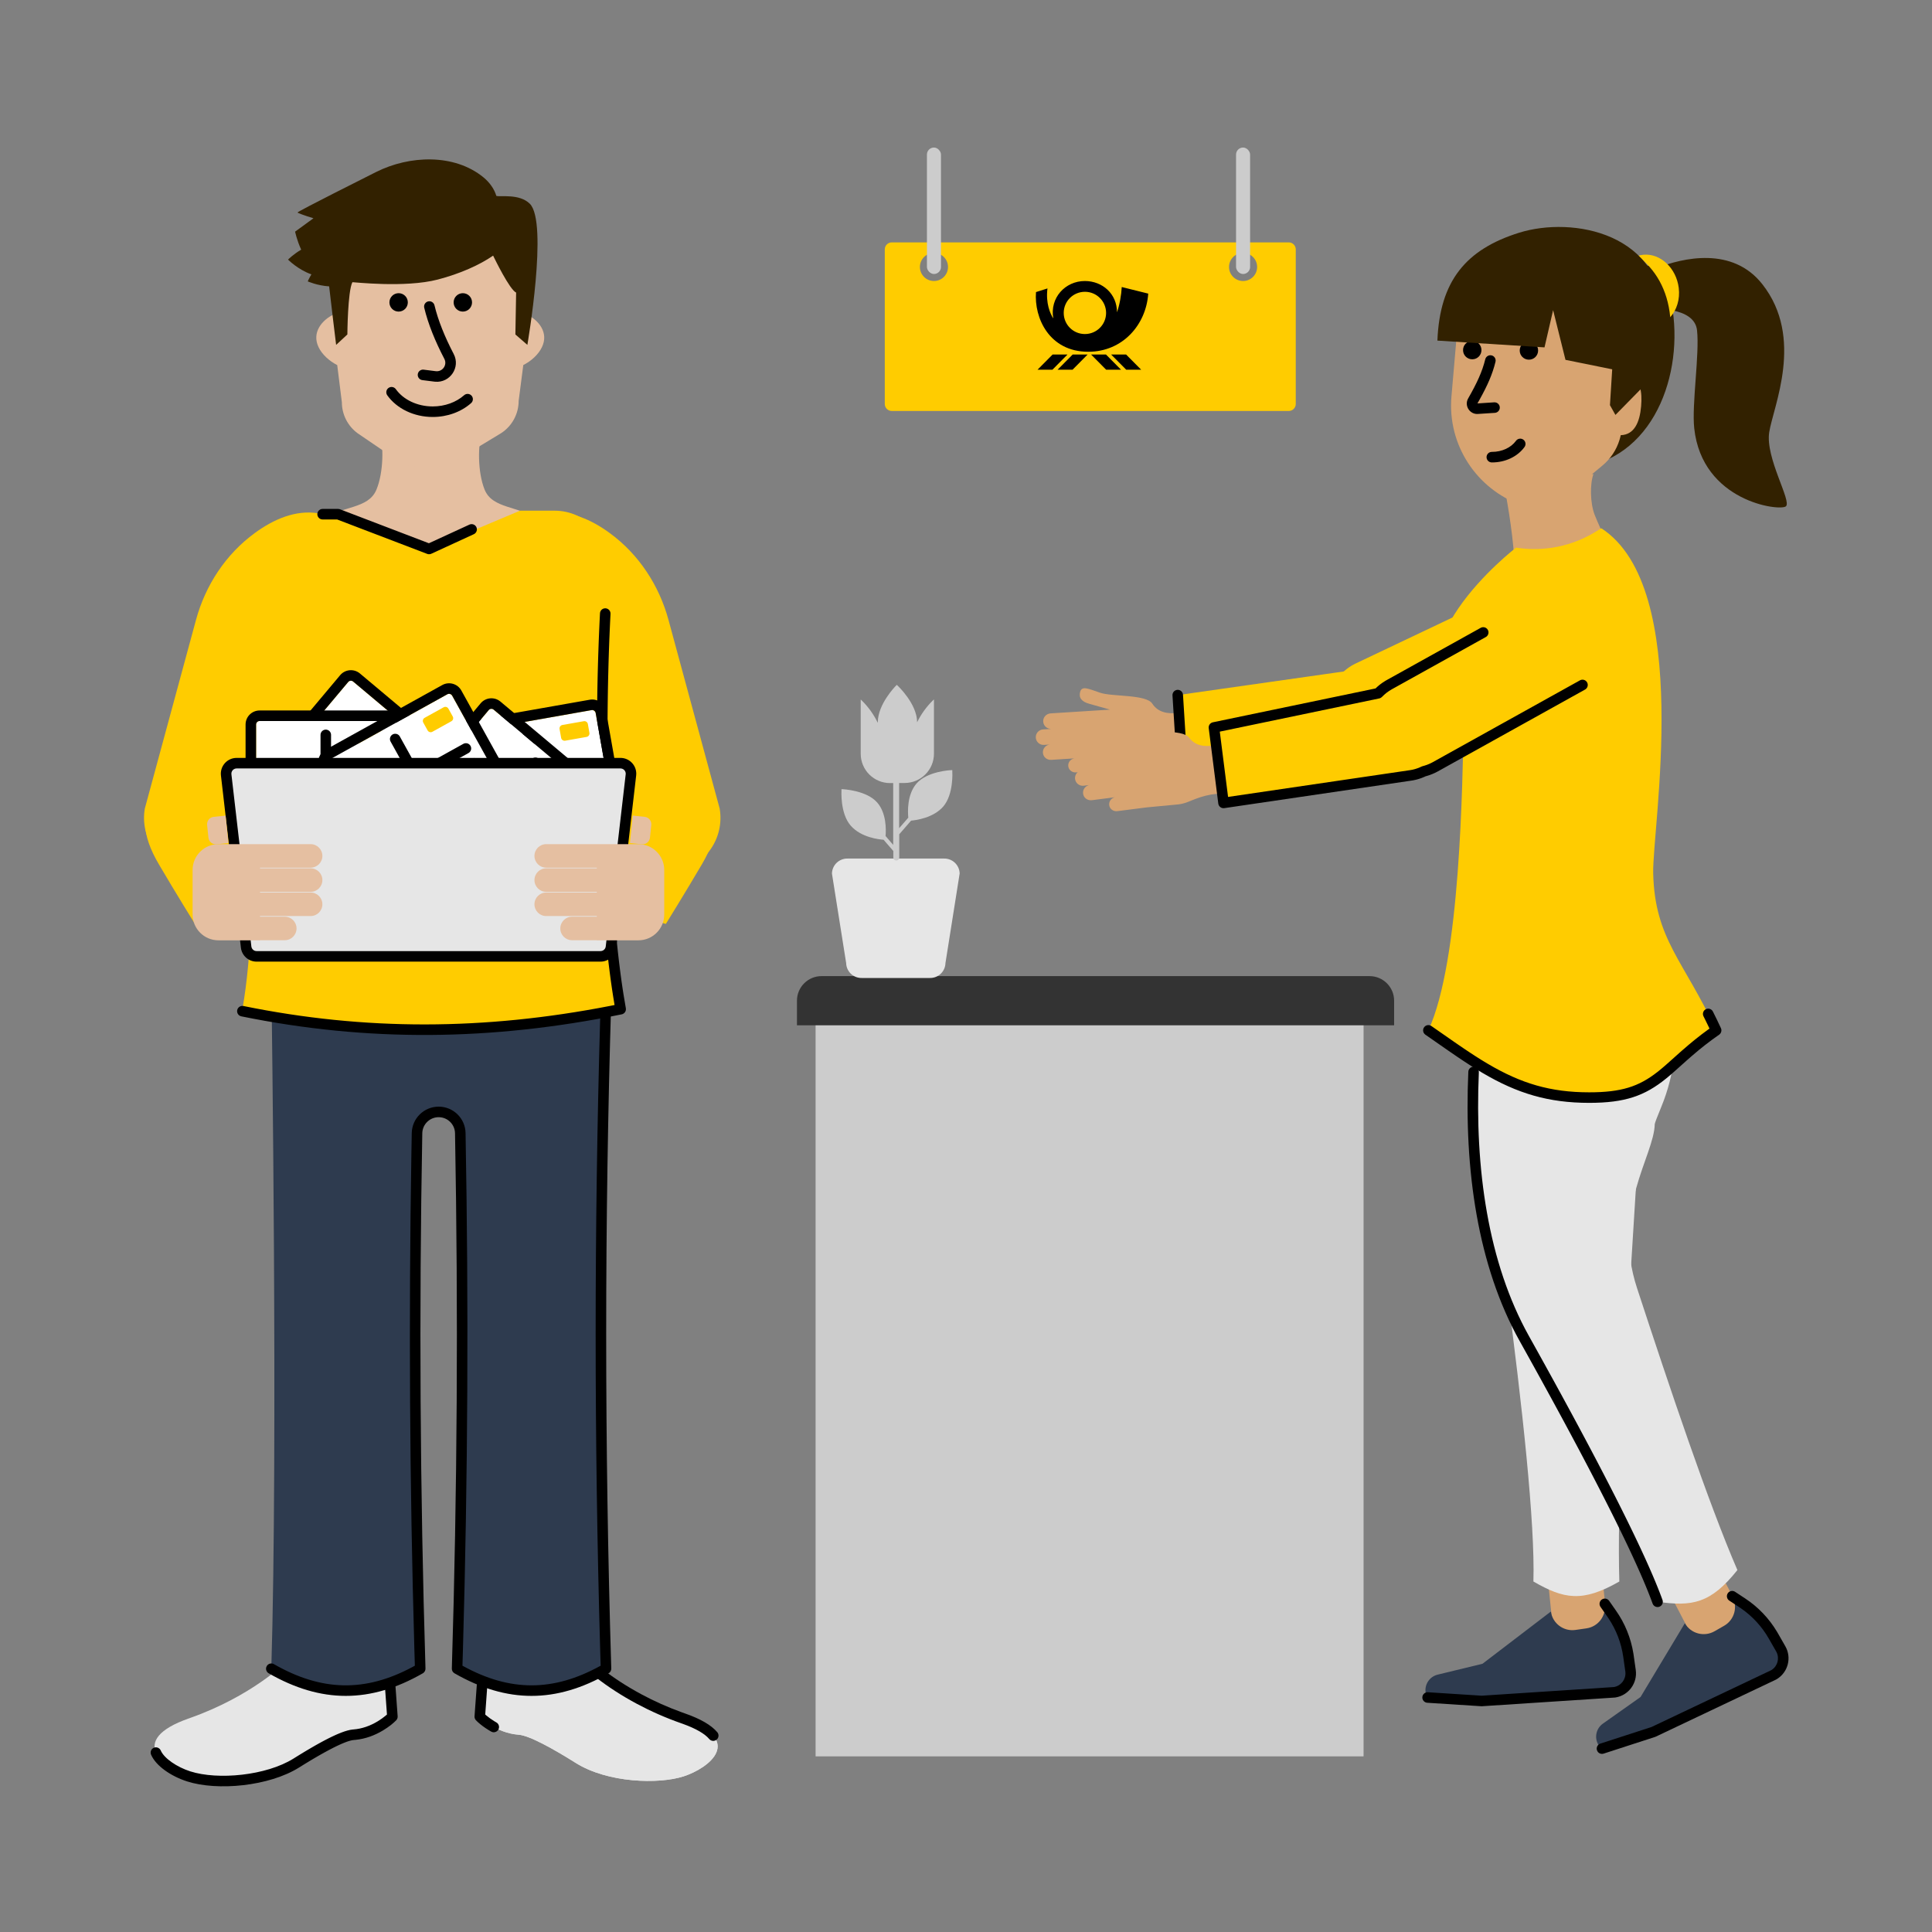 <svg width="550" height="550" viewBox="0 0 550 550" fill="none" xmlns="http://www.w3.org/2000/svg">
<rect x="0" y="0" width="550" height="550" fill="#808080" stroke="none"/>
<rect x="232.182" y="285" width="156" height="215" fill="#CCCCCC"/>
<path fill-rule="evenodd" clip-rule="evenodd" d="M251.878 71C251.878 69.895 252.773 69 253.878 69H366.878C367.982 69 368.878 69.895 368.878 71V115C368.878 116.105 367.982 117 366.878 117H253.878C252.773 117 251.878 116.105 251.878 115V71ZM269.878 76C269.878 78.209 268.087 80 265.878 80C263.669 80 261.878 78.209 261.878 76C261.878 73.791 263.669 72 265.878 72C268.087 72 269.878 73.791 269.878 76ZM353.878 80C356.087 80 357.878 78.209 357.878 76C357.878 73.791 356.087 72 353.878 72C351.669 72 349.878 73.791 349.878 76C349.878 78.209 351.669 80 353.878 80Z" fill="#FFCC00"/>
<rect x="263.878" y="42" width="4" height="36" rx="2" fill="#CCCCCC"/>
<rect x="351.878" y="42" width="4" height="36" rx="2" fill="#CCCCCC"/>
<path fill-rule="evenodd" clip-rule="evenodd" d="M319.338 81.709C319.238 83.837 318.718 86.886 317.981 88.897C317.998 83.652 313.843 80 308.833 80C303.254 80 298.797 84.775 299.853 90.656C298.948 89.282 297.658 86.283 298.194 82.111L294.927 83.15C294.358 90.471 298.663 100.139 309.805 100.139C319.64 100.139 326.275 92.415 326.878 83.585L319.338 81.709ZM308.85 83.066C305.516 83.066 302.818 85.763 302.818 89.081C302.818 92.415 305.516 95.096 308.85 95.096C312.184 95.096 314.882 92.398 314.882 89.081C314.882 85.763 312.184 83.066 308.85 83.066ZM305.365 100.926H309.621L305.332 105.249H301.076L305.365 100.926ZM303.891 100.926H299.652L295.363 105.249H299.602L303.891 100.926ZM314.848 100.926H310.609L314.898 105.249H319.137L314.848 100.926ZM316.322 100.926H320.578L324.867 105.249H320.612L316.322 100.926Z" fill="black"/>
<path d="M226.878 284.88C226.878 281.014 230.012 277.88 233.878 277.88H389.878C393.744 277.88 396.878 281.014 396.878 284.88V291.88H226.878V284.88Z" fill="#333333"/>
<path d="M241.278 244.412H268.763C271.157 244.374 273.135 246.272 273.194 248.665L269.154 274.157C269.101 276.554 267.119 278.456 264.722 278.41H245.312C242.915 278.456 240.933 276.554 240.881 274.157L236.84 248.693C236.86 247.536 237.339 246.435 238.171 245.632C239.004 244.829 240.122 244.39 241.278 244.412Z" fill="#E6E6E6"/>
<path d="M271.101 219.517V219.243H270.827C270.549 219.243 263.948 219.56 260.913 223.056C258.217 226.174 258.404 231.049 258.573 232.775L255.964 235.771V222.899H257.538C262.145 222.899 265.879 219.165 265.879 214.559V209.188V199.161L265.848 199.135L265.622 199.344C263.761 201.159 262.226 203.28 261.082 205.614C261.082 200.457 255.747 195.387 255.521 195.178L255.299 194.965L255.082 195.182C254.869 195.395 249.898 200.466 249.894 205.618C249.894 205.679 249.894 205.736 249.894 205.797C248.749 203.398 247.187 201.222 245.28 199.37L245.059 199.161L245.028 199.187V209.214V214.585C245.028 216.797 245.907 218.919 247.472 220.484C249.037 222.048 251.16 222.926 253.373 222.925H254.277V240.524L252.103 237.993C252.264 236.119 252.338 231.47 249.737 228.479C246.715 225 240.106 224.683 239.823 224.67H239.549V224.943C239.549 225.213 239.153 231.553 242.158 235.019C245.163 238.484 250.42 238.98 251.533 239.058L254.308 242.259V244.056C254.285 244.373 254.441 244.676 254.712 244.841C254.983 245.006 255.324 245.006 255.595 244.841C255.866 244.676 256.022 244.373 255.999 244.056V237.502L259.365 233.618C260.804 233.492 265.722 232.84 268.535 229.592C271.492 226.131 271.123 219.786 271.101 219.517Z" fill="#CCCCCC"/>
<path d="M503.66 123.033C504.82 115.693 513.72 96.233 501.72 80.933C493.22 70.083 479.08 73.373 471.58 76.333C467.26 74.613 460.47 75.403 452.99 74.493C439.26 72.833 426.54 84.663 424.57 100.933C422.6 117.203 432.03 133.653 445.86 133.393C469.4 132.963 479.1 108.573 476.19 88.373C479.58 89.073 482.73 90.613 483.11 94.023C483.86 100.813 481.58 115.103 482.31 121.903C484.56 142.803 506.6 145.563 508.39 144.153C510.19 142.763 502.5 130.373 503.66 123.033Z" fill="#322100"/>
<path d="M475.48 90.293C477.32 88.253 478.31 85.233 477.9 81.943C477.2 76.323 472.72 72.103 467.89 72.513C467.32 72.563 466.77 72.673 466.25 72.843C471.18 76.643 474.73 82.323 475.48 90.293Z" fill="#FFCC00"/>
<path d="M461.05 125.203C461.18 124.773 461.3 124.333 461.39 123.883C465.26 123.773 466.8 120.183 467.19 115.683C467.56 111.453 466.97 107.853 463.54 106.783L464.3 99.843C465.71 88.313 457.27 77.913 445.69 76.913L437.07 76.163C425.72 75.183 415.73 83.583 414.75 94.933L413.2 112.833C412 126.733 420.44 139.233 432.97 143.743C437.17 145.253 441.88 144.353 445.32 141.503L456.11 132.593C458.47 130.663 460.17 128.083 461.05 125.203" fill="#D8A471"/>
<path d="M454.01 146.673C452.65 143.293 452.6 137.723 453.62 134.963L427.32 134.613C428.32 137.383 433.96 167.463 429.53 170.443L432.21 174.423C440.38 186.543 451.58 185.803 460.27 174.053L465.74 166.653C461.35 163.663 455.56 150.543 454.01 146.673Z" fill="#D8A471"/>
<path d="M432.63 99.763C432.62 101.213 433.79 102.393 435.24 102.393C436.69 102.403 437.87 101.233 437.87 99.783C437.88 98.333 436.71 97.153 435.26 97.153C433.82 97.153 432.64 98.313 432.63 99.763Z" fill="black"/>
<path d="M416.5 99.653C416.49 101.103 417.66 102.283 419.11 102.283C420.56 102.293 421.74 101.123 421.74 99.673C421.75 98.223 420.58 97.043 419.13 97.043C417.68 97.043 416.5 98.203 416.5 99.653Z" fill="black"/>
<path d="M431.564 125.494C432.049 124.823 432.987 124.672 433.658 125.157C434.33 125.642 434.481 126.579 433.996 127.251C432.016 129.991 428.504 131.665 424.681 131.643C423.853 131.638 423.185 130.962 423.19 130.134C423.195 129.305 423.87 128.638 424.699 128.643C427.579 128.659 430.169 127.425 431.564 125.494Z" fill="black"/>
<path d="M422.822 102.279C423.018 101.474 423.829 100.979 424.634 101.175C425.439 101.37 425.933 102.181 425.738 102.986C424.88 106.519 423.439 109.759 421.222 113.738L420.59 114.856L420.632 114.846L425.362 114.536C426.189 114.482 426.903 115.108 426.957 115.934C427.008 116.712 426.456 117.391 425.702 117.513L425.558 117.529L420.915 117.831C418.476 118.133 416.739 115.513 417.969 113.397C420.425 109.11 421.967 105.801 422.822 102.279Z" fill="black"/>
<path d="M473.74 91.613C473.74 66.263 447.73 61.473 432.43 66.263C417.35 70.983 409.87 79.953 409.2 96.963L439.69 98.893L442.14 88.293L445.66 102.443L458.96 105.133L458.32 115.343L459.88 118.123L470 107.813L473.74 91.613Z" fill="#322100"/>
<rect x="440.083" y="444.293" width="15.499" height="22.589" transform="rotate(-5.941 440.083 444.293)" fill="#D8A471"/>
<path d="M441.5 458.773L422.03 473.643L409.24 476.743C406.98 477.313 405.51 479.493 405.84 481.793L406.4 483.243L421.79 484.233L459.56 481.763C462.53 481.343 464.59 478.583 464.17 475.613L463.58 471.453C462.96 467.113 461.33 462.983 458.82 459.403L456.85 456.583V456.583C457.33 459.963 454.99 463.083 451.61 463.563L448.49 464.013C445.11 464.493 441.98 462.153 441.5 458.773V458.773Z" fill="#2E3B4F"/>
<path d="M455.53 247.473C434.02 247.473 416.58 262.383 416.58 280.783L416.67 283.173C416.65 283.183 423.3 324.083 428.92 366.593C433.29 399.663 437.03 433.703 436.53 450.223C445.14 455.163 450.36 456.313 460.99 450.223C460.36 429.363 462.21 394.953 464.04 365.113C465.47 341.673 466.89 321.063 467.06 312.033C467.07 311.713 467.81 309.803 468.96 307.013C476.62 288.423 472.98 267.083 459.62 252.063L455.53 247.473Z" fill="#E6E6E6"/>
<path d="M456.001 455.353C456.64 454.906 457.506 455.027 458.001 455.609L458.09 455.724L460.058 458.542C462.592 462.156 464.276 466.304 464.988 470.671L465.075 471.242L465.665 475.403C466.19 479.116 463.677 482.565 460.015 483.211L459.78 483.248L459.668 483.259L421.898 485.729L421.704 485.73L406.314 484.74C405.487 484.686 404.86 483.973 404.913 483.146C404.963 482.368 405.598 481.767 406.362 481.743L406.506 481.746L421.798 482.73L459.397 480.271L459.559 480.244C461.531 479.862 462.899 478.034 462.718 476.025L462.695 475.823L462.105 471.665C461.544 467.735 460.107 463.989 457.905 460.706L457.6 460.262L455.63 457.442C455.156 456.763 455.322 455.827 456.001 455.353Z" fill="black"/>
<rect x="472.99" y="449.184" width="15.5" height="22.59" transform="rotate(-27.587 472.99 449.184)" fill="#D8A471"/>
<path d="M479.64 462.103L467.03 483.103L456.28 490.703C454.39 492.063 453.83 494.633 454.99 496.653L456.05 497.793L470.72 493.033L504.92 476.803C507.52 475.313 508.43 471.993 506.94 469.393L504.85 465.743C502.68 461.943 499.64 458.703 495.98 456.293L493.11 454.403V454.403C494.8 457.363 493.78 461.133 490.82 462.823L488.08 464.393C485.1 466.083 481.33 465.053 479.64 462.103V462.103Z" fill="#2E3B4F"/>
<path d="M459.53 255.463C438.02 255.463 420.58 270.373 420.58 288.773L420.67 291.163C420.65 291.173 413.03 343.613 433.93 381.053C450.19 410.183 466.23 440.443 471.86 455.983C481.68 457.393 486.97 456.543 494.6 446.963C486.31 427.803 475.35 395.143 466.04 366.733C458.73 344.423 470.89 329.063 471.07 320.033C471.08 319.713 471.82 317.803 472.97 315.013C480.63 296.423 476.99 275.083 463.63 260.063L459.53 255.463Z" fill="#E6E6E6"/>
<path d="M419.566 303.674C420.394 303.71 421.035 304.411 420.999 305.239C419.789 332.687 423.629 359.514 435.25 380.331L437.559 384.479L439.81 388.542L442.54 393.501L444.656 397.37L447.214 402.081L449.19 405.748L451.103 409.324L452.951 412.806L454.294 415.355L456.449 419.483L458.098 422.676L459.678 425.77L460.818 428.024L461.918 430.221L462.979 432.36L463.999 434.441L464.657 435.796L465.297 437.124L466.222 439.066L467.106 440.947L468.219 443.361L468.747 444.526L469.504 446.223L469.985 447.319L470.446 448.387L470.888 449.427L471.31 450.438L471.713 451.42L472.096 452.374L472.46 453.298L472.803 454.194L473.126 455.06C473.178 455.202 473.23 455.342 473.28 455.482C473.562 456.26 473.16 457.121 472.381 457.403C471.602 457.685 470.742 457.282 470.46 456.503L470.308 456.088L469.989 455.234L469.65 454.351L469.291 453.438L468.912 452.496L468.514 451.525L467.879 450.013L467.431 448.97L466.964 447.898L466.478 446.798L465.972 445.67L465.448 444.514L464.626 442.728L463.762 440.88L463.162 439.615L462.229 437.666L461.254 435.657L460.239 433.588L459.184 431.461L458.089 429.276L456.568 426.273L454.978 423.17L453.74 420.777L452.032 417.502L450.257 414.13L449.345 412.408L446.994 408.002L445.042 404.373L443.027 400.653L440.95 396.844L438.813 392.948L436.616 388.965L434.36 384.898L432.63 381.794C420.681 360.388 416.769 333.061 418.001 305.106C418.038 304.279 418.738 303.638 419.566 303.674Z" fill="black"/>
<path d="M491.857 453.578C492.286 452.927 493.135 452.719 493.811 453.076L493.935 453.15L496.805 455.04C500.507 457.477 503.608 460.721 505.873 464.52L506.152 464.997L508.241 468.647C510.101 471.892 509.035 476.018 505.879 477.977L505.666 478.104L505.563 478.158L471.363 494.388L471.183 494.46L456.513 499.22C455.725 499.475 454.879 499.044 454.623 498.256C454.383 497.514 454.751 496.721 455.452 496.417L455.587 496.366L470.161 491.637L504.211 475.478L504.353 475.393C506.041 474.304 506.64 472.109 505.737 470.322L505.638 470.138L503.547 466.487C501.583 463.047 498.866 460.093 495.603 457.847L495.155 457.546L492.285 455.656C491.593 455.2 491.402 454.27 491.857 453.578Z" fill="black"/>
<path d="M307.509 196.918C307.011 198.582 307.903 199.755 310.076 200.352C311.271 200.683 315.998 202.015 315.998 202.015L299.088 203.084C298.463 203.127 297.917 203.412 297.533 203.837C297.149 204.262 296.936 204.832 296.975 205.443C297.061 206.636 298.095 207.545 299.307 207.505L296.937 207.65C295.714 207.729 294.795 208.78 294.87 209.99C294.949 211.213 296 212.132 297.21 212.057L298.959 211.947C297.736 212.026 296.817 213.077 296.893 214.287C296.971 215.51 298.034 216.389 299.244 216.314L305.882 215.897C304.821 216.035 304.03 216.964 304.105 218.035C304.177 219.151 305.163 219.962 306.292 219.887L314.751 219.355L323.835 219.081C324.956 219 325.988 218.753 326.866 218.452C329.308 217.621 330.995 217.14 333.268 216.882C334.107 216.789 340.838 216.391 341.682 216.429L341.705 216.43C342.438 216.461 343.13 216.041 343.478 215.318C344.042 214.142 344.766 213.348 344.531 209.875C344.285 206.2 343.148 203.43 342.366 202.505C341.965 202.019 341.384 201.765 340.8 201.797L340.786 201.801C339.389 201.721 331.382 205.47 328.039 200.319C326.28 197.606 316.601 198.391 313.147 197.194C309.688 196.005 308.024 195.206 307.509 196.918Z" fill="#D8A471"/>
<path d="M379.548 206.744V206.744C376.374 200.062 379.219 192.074 385.901 188.9L437.312 164.473C443.994 161.299 451.982 164.144 455.156 170.826V170.826C458.33 177.508 455.485 185.496 448.803 188.67L397.392 213.097C390.709 216.271 382.722 213.426 379.548 206.744Z" fill="#FFCC00"/>
<path d="M388.545 190.3L335.278 197.882L336.633 219.495L390.279 215.076C397.053 214.564 402.163 208.693 401.737 201.911V201.911C401.287 195.07 395.394 189.877 388.545 190.3Z" fill="#FFCC00"/>
<path d="M440.116 191.147C440.864 190.791 441.759 191.11 442.115 191.858C442.449 192.563 442.187 193.397 441.531 193.789L441.403 193.857L398.055 214.446C397.056 214.925 395.992 215.282 394.867 215.529L394.531 215.598L394.227 215.72C393.152 216.129 392.033 216.401 390.892 216.526L390.403 216.571L336.756 220.99C335.968 221.055 335.275 220.499 335.152 219.734L335.136 219.589L333.781 197.976C333.729 197.149 334.357 196.436 335.184 196.385C335.962 196.336 336.639 196.889 336.759 197.644L336.775 197.788L338.034 217.873L390.171 213.58C391.184 213.506 392.171 213.288 393.117 212.932L393.52 212.772C393.618 212.731 393.72 212.7 393.824 212.68C394.731 212.509 395.58 212.257 396.371 211.916L396.762 211.739L440.116 191.147Z" fill="black"/>
<path d="M455.86 150.38L454.2 151.4C447.44 155.55 439.42 157.14 431.59 155.9V155.9C431.59 155.9 392.83 185.69 416.72 204.45C416.3 223.33 415.8 273.42 406.63 293.31C422.46 304.29 432.79 312.45 452.41 312.45C472.04 312.45 472.71 304.29 488.55 293.31C479.37 273.4 471.08 267.49 470.63 248.6C470.32 235.78 482.11 167.41 455.86 150.38Z" fill="#FFCC00"/>
<path d="M485.615 287.3C486.355 286.928 487.257 287.226 487.629 287.966C488.442 289.579 489.194 291.133 489.912 292.692C490.217 293.354 490.002 294.138 489.404 294.553C486.615 296.486 484.205 298.385 481.575 300.661L480.162 301.9L476.882 304.832L476.049 305.564L475.543 306.002L474.83 306.604L474.37 306.983C468.247 311.976 462.601 313.96 452.41 313.96C440.809 313.96 431.935 311.283 422.006 305.416L421.048 304.843L420.075 304.246L419.079 303.621L418.054 302.964L416.992 302.272L415.889 301.539L414.736 300.763L412.444 299.193L405.775 294.553C405.094 294.08 404.925 293.146 405.397 292.465C405.869 291.784 406.804 291.615 407.485 292.087L413.843 296.514L415.829 297.879L416.989 298.665C417.178 298.792 417.365 298.917 417.549 299.04L418.632 299.759L419.672 300.439L420.676 301.082L421.649 301.693C421.969 301.891 422.286 302.085 422.599 302.275L423.532 302.833C433.02 308.439 441.375 310.96 452.41 310.96C461.556 310.96 466.508 309.341 471.844 305.162L472.474 304.658L473.138 304.109L473.84 303.509L474.617 302.83L478.409 299.445L478.873 299.037C481.41 296.81 483.718 294.937 486.273 293.093L486.659 292.816L486.326 292.113C486.032 291.5 485.731 290.883 485.421 290.258L484.95 289.314C484.577 288.574 484.875 287.673 485.615 287.3Z" fill="black"/>
<path d="M317.824 207.9C317.428 209.587 318.4 210.708 320.612 211.162C321.826 211.413 326.626 212.454 326.626 212.454L309.823 214.596C309.202 214.678 308.67 215 308.316 215.452C307.963 215.905 307.779 216.482 307.857 217.09C308.008 218.277 309.105 219.111 310.316 218.998L307.964 219.3C306.75 219.457 305.897 220.566 306.05 221.767C306.207 222.981 307.316 223.834 308.517 223.681L310.248 223.461C309.033 223.618 308.18 224.727 308.334 225.927C308.491 227.142 309.603 227.95 310.812 227.802L317.409 226.959C316.361 227.169 315.635 228.144 315.768 229.204C315.906 230.314 316.952 231.059 318.075 230.917L326.479 229.842L335.521 228.987C336.636 228.84 337.652 228.529 338.501 228.164C340.892 227.174 342.539 226.589 344.786 226.189C345.623 226.038 352.312 225.216 353.161 225.201L353.183 225.203C353.915 225.188 354.579 224.723 354.875 223.979C355.368 222.771 356.039 221.926 355.58 218.476C355.1 214.828 353.788 212.138 352.95 211.261C352.515 210.802 351.921 210.585 351.342 210.657L351.328 210.66C349.923 210.668 342.179 214.916 338.519 209.999C336.59 207.404 326.985 208.808 323.454 207.83C319.932 206.857 318.228 206.16 317.824 207.9Z" fill="#D8A471"/>
<path d="M390.337 213.112V213.112C386.743 206.647 389.067 198.489 395.531 194.895L445.282 167.238C451.746 163.644 459.904 165.968 463.498 172.432V172.432C467.092 178.897 464.769 187.055 458.304 190.649L408.554 218.306C402.084 221.908 393.931 219.576 390.337 213.112Z" fill="#FFCC00"/>
<path d="M398.266 196.13L345.585 207.093L348.31 228.575L401.56 220.742C408.29 219.793 413.004 213.618 412.145 206.873V206.873C411.287 200.069 405.075 195.263 398.266 196.13Z" fill="#FFCC00"/>
<path d="M449.775 193.68C450.499 193.278 451.412 193.539 451.814 194.263C452.193 194.944 451.985 195.793 451.355 196.226L451.232 196.302L409.271 219.629C408.289 220.168 407.251 220.591 406.159 220.905L405.836 220.992L405.526 221.137C404.474 221.608 403.379 221.95 402.26 222.149L401.779 222.226L348.528 230.059C347.746 230.174 347.018 229.663 346.847 228.908L346.822 228.764L344.097 207.282C344.004 206.554 344.451 205.874 345.139 205.661L345.279 205.624L391.586 195.984L391.598 195.972C392.426 195.161 393.354 194.444 394.364 193.837L394.802 193.584L421.518 178.732C422.242 178.329 423.155 178.59 423.557 179.314C423.936 179.996 423.728 180.845 423.098 181.278L422.975 181.354L396.261 196.206C395.196 196.798 394.239 197.538 393.42 198.397C393.245 198.58 393.027 198.715 392.787 198.791L392.64 198.829L347.247 208.279L349.605 226.867L401.352 219.256C402.347 219.117 403.321 218.833 404.257 218.418L404.656 218.232C404.748 218.187 404.844 218.152 404.943 218.127C405.825 217.901 406.656 217.595 407.435 217.205L407.82 217.003L449.775 193.68Z" fill="black"/>
<path d="M137.95 139.364C135.99 134.494 135.91 126.474 137.39 122.494H107.9C109.34 126.484 109.2 134.534 107.15 139.424C104.82 144.984 97.42 143.904 91.2 148.094L97.5 157.444C108.98 174.464 133.86 175.004 146.06 158.494L153.74 148.104C147.59 143.884 140.2 144.944 137.95 139.364Z" fill="#E5BFA1"/>
<path d="M149.95 89.514C149.62 89.354 148.97 80.074 148.97 80.074C148.97 70.884 141.52 63.434 132.33 63.434H112.64C103.45 63.434 96 70.884 96 80.074V89.154C95.68 89.244 95.35 89.354 95.02 89.504C91.68 91.084 88.69 94.624 90.68 98.814C91.68 100.924 93.76 102.794 96 103.934L97.32 114.494C97.32 117.984 98.99 121.274 101.8 123.334L111.63 130.034C117.28 134.174 124.9 134.364 130.76 130.524L142.7 123.284C145.79 121.264 147.65 117.814 147.65 114.124L148.97 103.924C151.21 102.794 153.29 100.924 154.29 98.804C156.28 94.634 153.28 91.094 149.95 89.514Z" fill="#E5BFA1"/>
<path d="M116.1 86.084C116.1 87.534 114.93 88.704 113.48 88.704C112.03 88.704 110.86 87.534 110.86 86.084C110.86 84.634 112.03 83.464 113.48 83.464C114.93 83.464 116.1 84.634 116.1 86.084Z" fill="black"/>
<path d="M134.38 86.084C134.38 87.534 133.21 88.704 131.76 88.704C130.31 88.704 129.14 87.534 129.14 86.084C129.14 84.634 130.31 83.464 131.76 83.464C133.21 83.464 134.38 84.634 134.38 86.084Z" fill="black"/>
<path d="M110.599 110.443C111.274 109.962 112.21 110.119 112.691 110.793C114.826 113.787 118.795 115.704 123.19 115.704C126.638 115.704 129.846 114.524 132.127 112.51C132.748 111.961 133.696 112.02 134.244 112.641C134.793 113.262 134.734 114.21 134.113 114.758C131.276 117.264 127.36 118.704 123.19 118.704C117.853 118.704 112.964 116.343 110.249 112.535C109.768 111.86 109.925 110.924 110.599 110.443Z" fill="black"/>
<path d="M121.882 85.805C122.688 85.613 123.497 86.11 123.689 86.916C124.724 91.258 126.664 95.996 129.159 100.778C131.148 104.579 128.107 109.033 123.886 108.665L123.674 108.642L120.234 108.212C119.412 108.11 118.829 107.36 118.932 106.538C119.028 105.764 119.698 105.202 120.462 105.224L120.606 105.235L124.045 105.665C125.98 105.906 127.397 103.882 126.5 102.168C123.899 97.183 121.872 92.231 120.771 87.612C120.579 86.806 121.076 85.997 121.882 85.805Z" fill="black"/>
<path d="M150.8 57.974C147.82 55.084 142.53 56.114 141.3 55.774C140.73 53.874 139.48 52.024 137.7 50.544C129.3 43.614 116.47 44.264 107.16 48.924C107.12 48.944 107.08 48.964 107.03 48.984C104.71 50.164 84.89 60.074 84.69 60.504C84.66 60.574 86.58 61.344 89.24 62.134C86.32 64.254 84.01 65.944 84.01 65.944C84.01 65.944 84.5 68.364 85.74 71.074C83.45 72.414 82 73.904 82 73.904C82 73.904 84.75 76.724 88.65 78.104C87.95 79.264 87.61 80.104 87.61 80.104C87.61 80.104 90.3 81.304 93.7 81.524C94.34 87.174 95.69 98.184 95.69 98.184L98.89 95.214C98.89 95.214 98.97 82.984 100.32 80.334C100.45 80.274 115.3 82.014 124.61 79.584C130.96 77.924 136.48 75.464 140.38 72.774C140.8 73.634 145.07 82.444 146.93 83.294L146.72 95.214L150.13 98.184C150.13 98.194 156.17 63.174 150.8 57.974Z" fill="#322100"/>
<path d="M81.466 473.11C81.466 473.11 71.706 482.92 53.806 489.18C35.916 495.44 46.616 503.42 53.716 505.7C60.816 507.98 75.306 507.57 84.366 501.89C90.726 497.9 97.556 494.07 100.656 493.84C107.256 493.36 111.706 488.69 111.706 488.69L111.066 479.83L110.336 469.72L85.366 465.86L81.466 473.11Z" fill="#E6E6E6"/>
<path d="M110.527 472.474C111.304 472.417 111.987 472.963 112.115 473.716L112.132 473.86L112.562 479.722L113.202 488.582C113.233 489.003 113.084 489.418 112.792 489.725C112.089 490.462 110.839 491.518 109.113 492.567C106.718 494.022 104.086 495.003 101.267 495.292L100.767 495.336C100.453 495.359 100.081 495.43 99.654 495.548L99.275 495.659C99.209 495.68 99.143 495.701 99.075 495.724L98.656 495.868L98.213 496.035C98.136 496.065 98.059 496.095 97.981 496.126L97.5 496.325C97.418 496.36 97.334 496.395 97.25 496.432L96.732 496.661L96.191 496.911L95.627 497.182L95.04 497.471C94.941 497.521 94.84 497.572 94.739 497.624L94.119 497.943L93.478 498.281L92.478 498.823L91.786 499.207L91.074 499.608L89.971 500.244L89.213 500.689L88.042 501.389L86.833 502.124L86.006 502.635L85.163 503.161C76.598 508.53 61.903 509.904 53.258 507.128C48.712 505.668 44.413 502.755 43.011 499.528C42.68 498.768 43.029 497.884 43.788 497.554C44.504 497.243 45.328 497.533 45.698 498.202L45.762 498.332C46.745 500.592 50.37 503.05 54.175 504.272C62.008 506.787 75.785 505.499 83.569 500.619L84.964 499.751L85.868 499.197L86.751 498.661L87.614 498.146L88.869 497.41L89.679 496.944L90.467 496.5C90.596 496.428 90.725 496.356 90.853 496.285L91.608 495.872C91.732 495.805 91.855 495.739 91.978 495.674L92.7 495.293L93.4 494.933L94.077 494.596C94.188 494.542 94.298 494.488 94.407 494.436L95.05 494.132L95.669 493.85C95.771 493.805 95.871 493.761 95.971 493.718L96.555 493.472L97.116 493.248C98.397 492.754 99.483 492.453 100.362 492.36L100.548 492.344C103.041 492.162 105.399 491.312 107.555 490.003C108.42 489.477 109.19 488.915 109.853 488.355L110.159 488.09L109.57 479.94L109.14 474.08C109.08 473.253 109.7 472.534 110.527 472.474Z" fill="black"/>
<path d="M166.836 473.11C166.836 473.11 176.596 482.92 194.496 489.18C212.386 495.44 201.686 503.42 194.586 505.7C187.486 507.98 172.996 507.57 163.936 501.89C157.576 497.9 150.746 494.07 147.646 493.84C141.046 493.36 136.596 488.69 136.596 488.69L137.236 479.83L137.966 469.72L162.936 465.86L166.836 473.11Z" fill="#E6E6E6"/>
<path d="M166.836 473.11C166.836 473.11 176.596 482.92 194.496 489.18C212.386 495.44 201.686 503.42 194.586 505.7C187.486 507.98 172.996 507.57 163.936 501.89C157.576 497.9 150.746 494.07 147.646 493.84C141.046 493.36 136.596 488.69 136.596 488.69L137.236 479.83L137.966 469.72L162.936 465.86L166.836 473.11Z" fill="#E6E6E6"/>
<path d="M162.697 464.378C163.277 464.288 163.851 464.545 164.173 465.025L164.248 465.15L168.038 472.207L168.177 472.339L168.517 472.653L168.802 472.91C169.587 473.611 170.525 474.395 171.614 475.242C174.738 477.671 178.433 480.103 182.68 482.376C186.218 484.27 189.986 485.966 193.978 487.416L194.981 487.774C199.456 489.335 202.501 491.117 204.193 493.123C204.727 493.756 204.647 494.702 204.013 495.237C203.38 495.771 202.434 495.69 201.9 495.057C200.66 493.587 198.19 492.116 194.416 490.756L193.991 490.606C189.476 489.027 185.231 487.144 181.264 485.021C176.863 482.665 173.026 480.14 169.772 477.61C168.772 476.832 167.888 476.101 167.124 475.431L166.64 475.001L166.106 474.509L165.831 474.245C165.806 474.221 165.784 474.199 165.763 474.178C165.695 474.109 165.633 474.034 165.58 473.954L165.505 473.83L162.106 467.504L139.366 471.019L138.133 488.089L138.434 488.35C139.092 488.906 139.855 489.465 140.71 489.987C140.903 490.105 141.1 490.22 141.299 490.331C142.022 490.736 142.28 491.65 141.875 492.373C141.47 493.096 140.556 493.353 139.833 492.949C139.601 492.819 139.373 492.685 139.147 492.548C137.867 491.766 136.85 490.981 136.126 490.329L135.789 490.014C135.685 489.914 135.589 489.817 135.501 489.726C135.246 489.458 135.099 489.106 135.087 488.74L135.09 488.582L136.46 469.612C136.507 468.961 136.968 468.421 137.591 468.265L137.727 468.238L162.697 464.378Z" fill="black"/>
<path d="M172.516 284.46C172.476 284.44 172.436 284.42 172.396 284.39L172.516 282.27C172.516 265.76 156.866 252.38 137.566 252.38H112.186C92.886 252.38 77.236 265.76 77.236 282.27L77.316 284.42C77.286 284.44 79.166 411.54 77.236 475.06C91.726 483.37 105.146 483.37 119.626 475.06C118.076 424.25 117.786 373.42 118.716 322.6C118.776 319.24 121.526 316.55 124.876 316.55V316.55C128.236 316.55 130.976 319.24 131.036 322.6C131.966 373.42 131.676 424.25 130.126 475.06C144.616 483.37 158.036 483.37 172.516 475.06C170.586 411.53 170.586 347.98 172.516 284.46Z" fill="#2E3B4F"/>
<path d="M170.526 272.196C171.307 271.919 172.164 272.328 172.44 273.109C173.412 275.853 173.943 278.72 174.007 281.712L174.014 282.355L173.923 283.942C173.973 284.076 174.004 284.216 174.013 284.36L174.016 284.505C172.087 347.995 172.087 411.515 174.016 475.004C174.032 475.558 173.743 476.075 173.263 476.351C158.321 484.926 144.332 484.926 129.38 476.351C128.9 476.075 128.61 475.558 128.627 475.004C130.17 424.423 130.47 373.62 129.537 322.617C129.491 320.075 127.419 318.04 124.876 318.04C122.34 318.04 120.261 320.079 120.216 322.617C119.283 373.62 119.583 424.423 121.126 475.004C121.143 475.557 120.853 476.075 120.373 476.351C105.431 484.926 91.442 484.926 76.49 476.351C75.772 475.939 75.523 475.022 75.935 474.304C76.347 473.585 77.264 473.336 77.983 473.749C91.527 481.516 103.974 481.784 117.434 474.552L118.1 474.188L117.954 469.253C116.617 422.501 116.34 375.563 117.114 328.453L117.217 322.563C117.291 318.389 120.705 315.04 124.876 315.04C129.055 315.04 132.461 318.385 132.536 322.562C133.434 371.651 133.191 420.553 131.798 469.253L131.652 474.187L131.838 474.291C145.171 481.613 157.482 481.613 170.805 474.291L170.99 474.188L170.847 469.318C169.143 409.617 169.143 349.892 170.847 290.192L171.002 284.937L170.981 284.887C170.933 284.749 170.904 284.603 170.898 284.455L170.899 284.305L171.016 282.27C171.016 279.473 170.54 276.731 169.612 274.11C169.336 273.329 169.745 272.472 170.526 272.196Z" fill="black"/>
<path d="M71.237 235.35L90.656 146.13V146.13C84.117 145.06 77.806 147.88 72.537 151.74C64.266 157.78 58.467 166.62 55.786 176.51L41.227 230.18C39.806 238.48 45.206 246.42 53.447 248.14V248.14C62.166 249.96 69.796 244.15 71.237 235.35Z" fill="#FFCC00"/>
<path d="M174.866 235.35L155.446 146.13V146.13C161.986 145.06 168.296 147.88 173.566 151.74C181.836 157.78 187.636 166.62 190.316 176.51L204.876 230.18C206.296 238.48 200.896 246.42 192.656 248.14V248.14C183.936 249.96 176.306 244.15 174.866 235.35Z" fill="#FFCC00"/>
<path d="M157.87 145.38H148.05L122.15 156.29L96.25 146.38H86.43C77.48 146.38 70.41 154 71.12 162.92C72.72 183.1 73.21 205.33 72.61 228.28C72.01 250.88 71.73 272.25 69 287.3C105.3 294.7 140.41 294.7 176.7 287.3C171.19 256.96 170.03 201.98 173.19 161.92C173.89 152.99 166.82 145.38 157.87 145.38Z" fill="#FFCC00"/>
<path d="M172.377 173.172C173.204 173.214 173.841 173.92 173.798 174.747C173.757 175.542 173.718 176.34 173.68 177.14L173.571 179.548L173.47 181.97C173.455 182.375 173.439 182.78 173.424 183.186L173.337 185.626L173.259 188.076C173.246 188.485 173.235 188.895 173.223 189.305L173.129 193.003C173.12 193.415 173.111 193.827 173.102 194.239L173.054 196.716C173.047 197.129 173.04 197.543 173.034 197.956L173 200.44L172.974 202.925L172.956 205.412L172.948 207.899L172.948 210.384L172.956 212.867L172.973 215.345L172.998 217.819L173.031 220.285L173.073 222.744L173.123 225.193L173.182 227.632C173.192 228.037 173.203 228.442 173.214 228.847L173.285 231.267C173.297 231.669 173.31 232.071 173.323 232.472L173.406 234.871L173.497 237.254C173.513 237.649 173.529 238.044 173.546 238.439L173.649 240.795L173.76 243.133L173.879 245.449C173.9 245.834 173.921 246.217 173.942 246.6L174.073 248.883L174.212 251.143L174.359 253.377L174.514 255.585C174.54 255.951 174.567 256.316 174.594 256.679L174.76 258.845L174.935 260.981L175.116 263.086L175.306 265.159C175.338 265.501 175.371 265.843 175.404 266.183L175.605 268.204C175.639 268.538 175.673 268.871 175.708 269.202L175.92 271.169C175.956 271.494 175.993 271.817 176.029 272.139L176.253 274.049L176.484 275.92L176.723 277.75C176.803 278.353 176.885 278.949 176.968 279.537L177.222 281.281L177.482 282.98C177.703 284.377 177.931 285.725 178.166 287.022C178.312 287.825 177.789 288.597 176.99 288.76C139.756 296.35 104.518 296.631 68.7 289.33C67.889 289.164 67.365 288.372 67.53 287.56C67.696 286.749 68.488 286.225 69.3 286.39C103.86 293.436 137.865 293.341 173.73 286.351L174.958 286.108L174.932 285.961C174.798 285.175 174.665 284.372 174.536 283.553L174.28 281.893C174.238 281.613 174.196 281.331 174.155 281.047L173.91 279.324C173.869 279.033 173.829 278.741 173.79 278.447L173.555 276.664L173.327 274.841L173.107 272.982L172.893 271.086L172.687 269.155C172.653 268.83 172.62 268.504 172.587 268.177L172.391 266.195L172.203 264.182L172.023 262.138C171.993 261.795 171.964 261.45 171.935 261.105L171.765 259.016L171.602 256.9L171.447 254.757L171.3 252.589L171.159 250.397L171.027 248.181L170.902 245.944L170.784 243.686L170.674 241.408L170.571 239.112L170.477 236.8L170.389 234.471C170.376 234.082 170.362 233.692 170.349 233.301L170.273 230.951L170.205 228.588L170.145 226.214L170.093 223.829L170.049 221.435L170.013 219.033L169.973 215.417L169.951 211.79L169.946 209.368L169.95 206.944L169.961 204.519L169.981 202.094L170.009 199.671L170.045 197.251L170.089 194.835L170.141 192.424C170.151 192.022 170.161 191.621 170.171 191.22L170.235 188.82L170.309 186.427L170.434 182.856C170.449 182.46 170.464 182.065 170.48 181.671L170.578 179.31L170.685 176.962L170.802 174.593C170.845 173.766 171.55 173.129 172.377 173.172Z" fill="black"/>
<path d="M96.25 144.88C96.387 144.88 96.524 144.899 96.656 144.936L96.786 144.979L122.097 154.653L133.633 149.347C134.342 149.021 135.172 149.294 135.556 149.955L135.623 150.083C135.949 150.791 135.676 151.622 135.015 152.006L134.887 152.073L122.777 157.643C122.456 157.79 122.095 157.819 121.758 157.728L121.614 157.681L95.973 147.88H91.84C91.06 147.88 90.42 147.285 90.347 146.524L90.34 146.38C90.34 145.6 90.935 144.959 91.696 144.887L91.84 144.88H96.25Z" fill="black"/>
<path d="M66.186 225.37L88.386 253.91L55.486 263.02C55.486 263.02 50.087 254.33 45.227 246.05C40.367 237.77 39.666 231.06 45.367 225.36V225.36C51.117 219.62 60.437 219.62 66.186 225.37Z" fill="#FFCC00"/>
<path d="M178.856 225.37L156.656 253.91L189.556 263.02C189.556 263.02 194.956 254.33 199.816 246.05C204.676 237.77 205.376 231.06 199.676 225.36V225.36C193.926 219.62 184.596 219.62 178.856 225.37Z" fill="#FFCC00"/>
<rect x="130.002" y="208.924" width="40" height="25.454" rx="1" transform="rotate(-10 130.002 208.924)" fill="white"/>
<path d="M159.298 207.543C159.203 206.999 159.566 206.481 160.11 206.385L166.198 205.311C166.741 205.215 167.26 205.579 167.356 206.122L167.798 208.629C167.894 209.173 167.531 209.692 166.987 209.788L160.899 210.861C160.355 210.957 159.836 210.594 159.74 210.05L159.298 207.543Z" fill="#FFCC00"/>
<path d="M158.842 220.138L168.376 218.457" stroke="black" stroke-width="3" stroke-linecap="round"/>
<path d="M159.682 224.905L169.217 223.224" stroke="black" stroke-width="3" stroke-linecap="round"/>
<path d="M150.222 209.369L153.318 226.927" stroke="black" stroke-width="3" stroke-linecap="round"/>
<path fill-rule="evenodd" clip-rule="evenodd" d="M130.466 205.796L167.889 199.197C170.064 198.814 172.139 200.267 172.523 202.442L176.596 225.54C176.979 227.716 175.526 229.791 173.351 230.174L135.928 236.773C133.753 237.156 131.678 235.704 131.294 233.528L127.222 210.43C126.838 208.254 128.291 206.18 130.466 205.796ZM169.568 202.963C169.472 202.419 168.954 202.056 168.41 202.152L130.987 208.751C130.443 208.846 130.08 209.365 130.176 209.909L134.249 233.007C134.345 233.551 134.863 233.914 135.407 233.818L172.83 227.22C173.374 227.124 173.737 226.605 173.641 226.061L169.568 202.963Z" fill="black"/>
<rect x="99.769" y="193.38" width="40" height="25.454" rx="1" transform="rotate(40 99.769 193.38)" fill="white"/>
<path d="M119.658 214.934C120.013 214.511 120.643 214.456 121.066 214.811L125.802 218.785C126.225 219.14 126.28 219.77 125.925 220.193L124.289 222.143C123.934 222.566 123.303 222.622 122.88 222.267L118.145 218.293C117.722 217.938 117.666 217.307 118.021 216.884L119.658 214.934Z" fill="#FFCC00"/>
<path d="M109.716 222.68L117.133 228.903" stroke="black" stroke-width="3" stroke-linecap="round"/>
<path d="M106.604 226.388L114.021 232.612" stroke="black" stroke-width="3" stroke-linecap="round"/>
<path d="M112.425 209.155L100.964 222.813" stroke="black" stroke-width="3" stroke-linecap="round"/>
<path fill-rule="evenodd" clip-rule="evenodd" d="M102.463 191.724L131.573 216.15C133.265 217.57 133.486 220.093 132.066 221.786L116.989 239.753C115.569 241.445 113.046 241.666 111.354 240.246L82.244 215.82C80.552 214.4 80.331 211.877 81.751 210.185L96.828 192.217C98.248 190.525 100.771 190.304 102.463 191.724ZM129.768 219.857C130.123 219.434 130.067 218.804 129.644 218.449L100.535 194.023C100.111 193.668 99.481 193.723 99.126 194.146L84.049 212.113C83.694 212.536 83.75 213.167 84.173 213.522L113.282 237.948C113.705 238.303 114.336 238.248 114.691 237.825L129.768 219.857Z" fill="black"/>
<rect x="139.768" y="201.38" width="40" height="25.454" rx="1" transform="rotate(40 139.768 201.38)" fill="white"/>
<path d="M159.658 222.934C160.013 222.511 160.643 222.456 161.066 222.811L165.802 226.785C166.225 227.14 166.28 227.77 165.925 228.193L164.289 230.143C163.934 230.566 163.303 230.622 162.88 230.267L158.145 226.293C157.722 225.938 157.666 225.307 158.021 224.884L159.658 222.934Z" fill="url(#paint0_linear_544_4730)"/>
<path d="M149.716 230.68L157.133 236.903" stroke="black" stroke-width="3" stroke-linecap="round"/>
<path d="M146.604 234.388L154.021 240.612" stroke="black" stroke-width="3" stroke-linecap="round"/>
<path d="M152.425 217.155L140.964 230.813" stroke="black" stroke-width="3" stroke-linecap="round"/>
<path fill-rule="evenodd" clip-rule="evenodd" d="M142.463 199.724L171.573 224.15C173.265 225.57 173.486 228.093 172.066 229.786L156.989 247.753C155.569 249.445 153.046 249.666 151.354 248.246L122.244 223.82C120.552 222.4 120.331 219.877 121.751 218.185L136.828 200.217C138.248 198.525 140.771 198.304 142.463 199.724ZM169.768 227.857C170.123 227.434 170.067 226.804 169.644 226.449L140.535 202.023C140.111 201.668 139.481 201.723 139.126 202.146L124.049 220.113C123.694 220.536 123.75 221.167 124.173 221.522L153.282 245.948C153.705 246.303 154.336 246.248 154.691 245.825L169.768 227.857Z" fill="black"/>
<rect x="72.909" y="205.258" width="40" height="25.454" rx="1" fill="white"/>
<path d="M101.999 208.985C101.999 208.433 102.447 207.985 102.999 207.985H109.181C109.733 207.985 110.181 208.433 110.181 208.985V211.531C110.181 212.083 109.733 212.531 109.181 212.531H102.999C102.447 212.531 101.999 212.083 101.999 211.531L101.999 208.985Z" fill="#FFCC00"/>
<path d="M99.362 221.309H109.044" stroke="black" stroke-width="3" stroke-linecap="round"/>
<path d="M99.362 226.15H109.044" stroke="black" stroke-width="3" stroke-linecap="round"/>
<path d="M92.744 209.207V227.036" stroke="black" stroke-width="3" stroke-linecap="round"/>
<path fill-rule="evenodd" clip-rule="evenodd" d="M73.909 202.258H111.909C114.118 202.258 115.909 204.049 115.909 206.258V229.713C115.909 231.922 114.118 233.713 111.909 233.713H73.909C71.699 233.713 69.909 231.922 69.909 229.713V206.258C69.909 204.049 71.699 202.258 73.909 202.258ZM112.909 206.258C112.909 205.706 112.461 205.258 111.909 205.258H73.909C73.356 205.258 72.909 205.706 72.909 206.258V229.713C72.909 230.265 73.356 230.713 73.909 230.713H111.909C112.461 230.713 112.909 230.265 112.909 229.713V206.258Z" fill="black"/>
<rect x="93.246" y="216.55" width="40" height="25.454" rx="1" transform="rotate(-29 93.246 216.55)" fill="white"/>
<path d="M120.496 205.706C120.229 205.223 120.403 204.614 120.886 204.347L126.293 201.35C126.776 201.082 127.385 201.256 127.652 201.74L128.886 203.966C129.154 204.449 128.98 205.058 128.497 205.325L123.09 208.322C122.607 208.59 121.998 208.416 121.73 207.932L120.496 205.706Z" fill="#FFCC00"/>
<path d="M124.165 217.763L132.633 213.069" stroke="black" stroke-width="3" stroke-linecap="round"/>
<path d="M126.512 221.997L134.98 217.303" stroke="black" stroke-width="3" stroke-linecap="round"/>
<path d="M112.508 210.387L121.152 225.981" stroke="black" stroke-width="3" stroke-linecap="round"/>
<path fill-rule="evenodd" clip-rule="evenodd" d="M92.666 213.441L125.902 195.018C127.834 193.947 130.268 194.645 131.339 196.578L142.71 217.091C143.781 219.024 143.083 221.458 141.151 222.529L107.915 240.952C105.983 242.023 103.549 241.325 102.478 239.393L91.107 218.879C90.036 216.947 90.734 214.512 92.666 213.441ZM128.715 198.032C128.448 197.549 127.839 197.374 127.356 197.642L94.12 216.065C93.637 216.333 93.463 216.941 93.731 217.424L105.102 237.938C105.369 238.421 105.978 238.596 106.461 238.328L139.697 219.905C140.18 219.638 140.354 219.029 140.086 218.546L128.715 198.032Z" fill="black"/>
<path fill-rule="evenodd" clip-rule="evenodd" d="M64.388 220.603C64.181 218.822 65.574 217.258 67.368 217.258H176.632C178.426 217.258 179.819 218.822 179.612 220.603L173.934 269.603C173.759 271.117 172.477 272.258 170.954 272.258H73.046C71.523 272.258 70.241 271.117 70.066 269.603L64.388 220.603Z" fill="#E6E6E6"/>
<path fill-rule="evenodd" clip-rule="evenodd" d="M67.368 215.758H176.632C179.118 215.758 181.132 217.773 181.132 220.258C181.132 220.431 181.122 220.604 181.102 220.776L175.424 269.776C175.161 272.046 173.239 273.758 170.954 273.758H73.046C70.761 273.758 68.839 272.046 68.576 269.776L62.898 220.776C62.612 218.307 64.381 216.074 66.85 215.788C67.022 215.768 67.195 215.758 67.368 215.758ZM176.632 218.758H67.368C67.31 218.758 67.252 218.761 67.195 218.768C66.372 218.863 65.782 219.608 65.878 220.431L71.556 269.431C71.644 270.187 72.284 270.758 73.046 270.758H170.954C171.716 270.758 172.356 270.187 172.444 269.431L178.122 220.431C178.129 220.373 178.132 220.316 178.132 220.258C178.132 219.43 177.461 218.758 176.632 218.758Z" fill="black"/>
<path d="M65.042 239.99L61.66 240.346C60.497 240.468 59.462 239.621 59.341 238.468L58.962 234.858C58.84 233.694 59.686 232.66 60.84 232.539L64.221 232.183L65.042 239.99Z" fill="#E5BFA1"/>
<path d="M88.427 253.89C90.276 253.89 91.776 252.39 91.776 250.54C91.776 248.69 90.276 247.19 88.427 247.19H74.026V247.01H88.427C90.276 247.01 91.776 245.51 91.776 243.66C91.776 241.81 90.276 240.31 88.427 240.31H74.026H64.337H62.187C58.127 240.31 54.827 243.6 54.827 247.67V260.33C54.827 264.39 58.117 267.69 62.187 267.69H74.026V267.66H81.067C82.916 267.66 84.416 266.16 84.416 264.31V264.31C84.416 262.46 82.916 260.96 81.067 260.96H74.026V260.78H88.427C90.276 260.78 91.776 259.28 91.776 257.43C91.776 255.58 90.276 254.08 88.427 254.08H74.026V253.89H88.427Z" fill="#E5BFA1"/>
<path d="M179.331 239.99L182.713 240.346C183.876 240.468 184.91 239.622 185.032 238.468L185.411 234.858C185.533 233.694 184.697 232.661 183.533 232.539L180.152 232.183L179.331 239.99Z" fill="#E5BFA1"/>
<path d="M155.496 253.89C153.646 253.89 152.146 252.39 152.146 250.54C152.146 248.69 153.646 247.19 155.496 247.19H169.896V247.01H155.496C153.646 247.01 152.146 245.51 152.146 243.66C152.146 241.81 153.646 240.31 155.496 240.31H169.896H179.586H181.736C185.796 240.31 189.096 243.6 189.096 247.67V260.33C189.096 264.39 185.806 267.69 181.736 267.69H169.896V267.66H162.856C161.006 267.66 159.506 266.16 159.506 264.31V264.31C159.506 262.46 161.006 260.96 162.856 260.96H169.896V260.78H155.496C153.646 260.78 152.146 259.28 152.146 257.43C152.146 255.58 153.646 254.08 155.496 254.08H169.896V253.89H155.496Z" fill="#E5BFA1"/>
<defs>
<linearGradient id="paint0_linear_544_4730" x1="160.277" y1="221.483" x2="157.027" y2="225.356" gradientUnits="userSpaceOnUse">
<stop stop-color="#FEE679"/>
<stop offset="0.169" stop-color="#FFDB44"/>
<stop offset="0.314" stop-color="#FFD320"/>
<stop offset="0.429" stop-color="#FFCE0D"/>
<stop offset="0.5" stop-color="#FFCC00"/>
</linearGradient>
</defs>
</svg>
